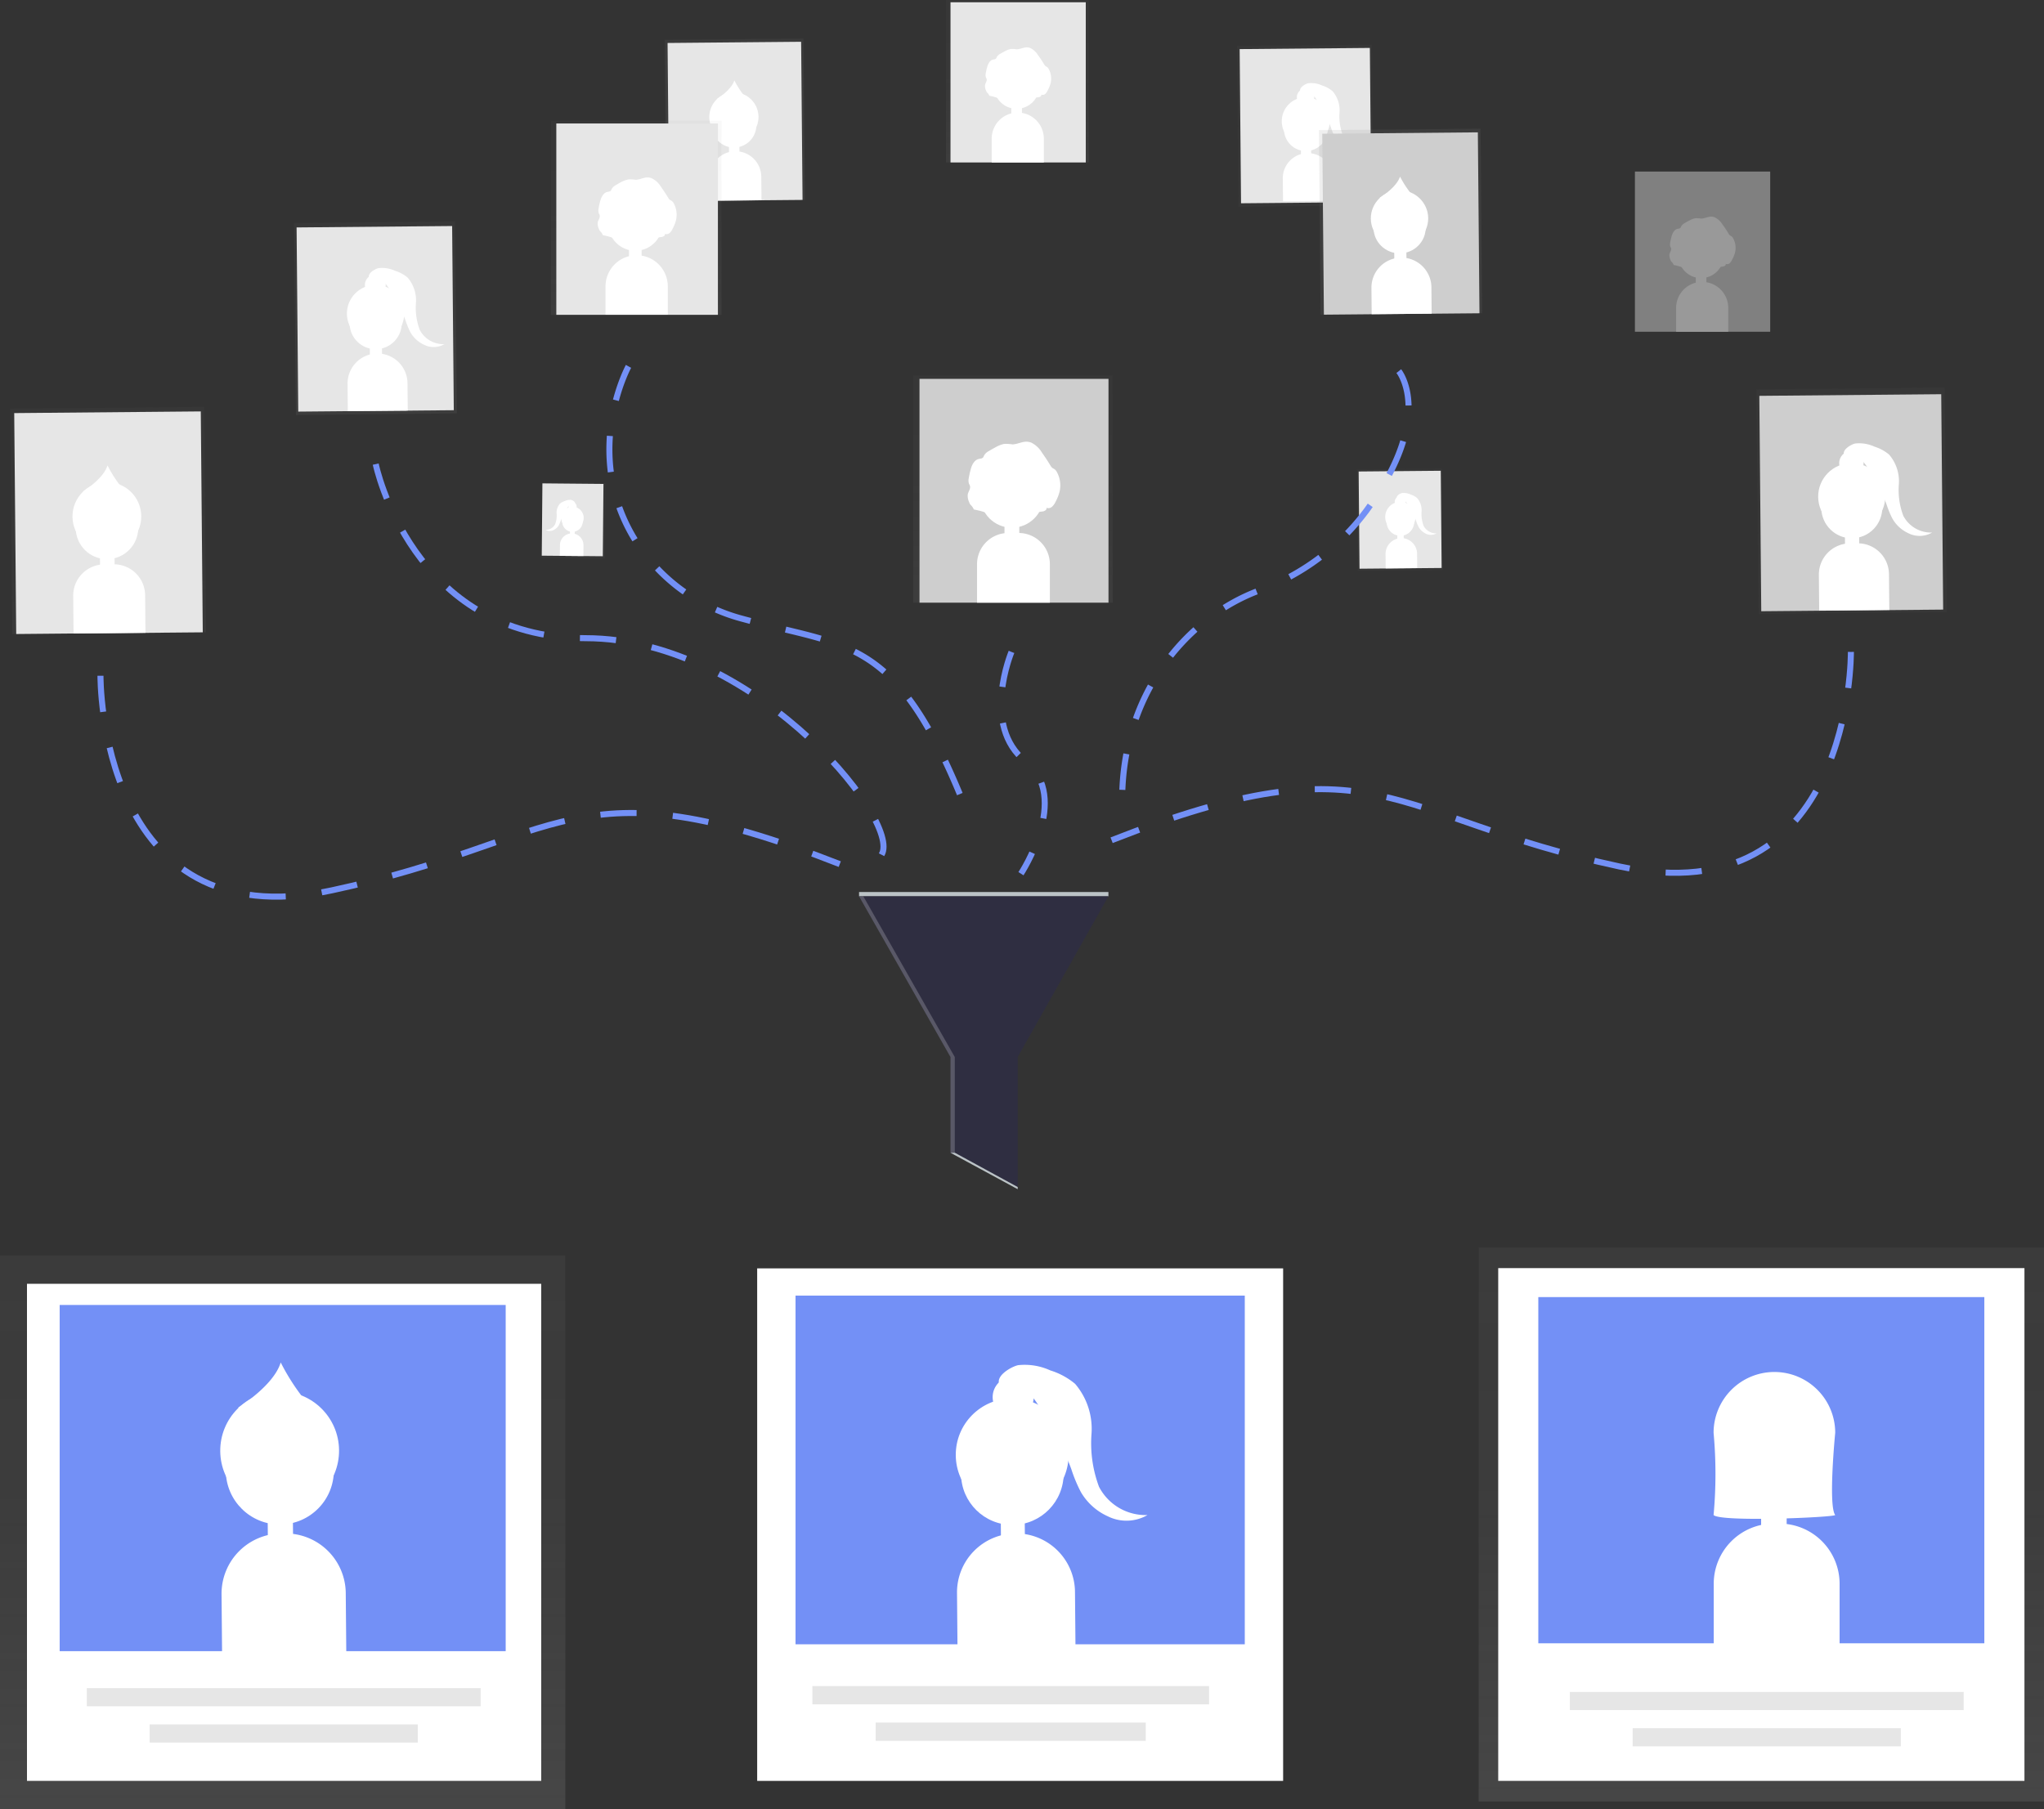 <svg xmlns="http://www.w3.org/2000/svg" xmlns:xlink="http://www.w3.org/1999/xlink" width="169.289" height="149.879" viewBox="0 0 169.289 149.879"><rect x="0" y="0" width="169.289" height="149.879" fill="#333333" stroke="none"/><defs><style>.a{opacity:0.5;}.b{fill:url(#a);}.c{fill:#e6e6e6;}.d,.t{fill:#fff;}.e{fill:url(#b);}.f{fill:url(#c);}.g{fill:url(#d);}.h{fill:url(#e);}.i{fill:#7390f6;}.j{fill:url(#f);}.k{fill:#cecece;}.l{fill:url(#g);}.m{fill:url(#h);}.n{fill:url(#i);}.o{fill:url(#j);}.p{fill:url(#k);}.q{fill:#cfd8dc;}.r{opacity:0.1;}.s{fill:#2f2e41;}.t{opacity:0.2;}.u{fill:none;stroke:#7390f6;stroke-miterlimit:10;stroke-width:0.5px;stroke-dasharray:3;}.v{fill:url(#o);}</style><linearGradient id="a" x1="10.537" y1="8.576" x2="10.537" y2="7.035" gradientUnits="objectBoundingBox"><stop offset="0" stop-color="gray" stop-opacity="0.251"></stop><stop offset="0.54" stop-color="gray" stop-opacity="0.122"></stop><stop offset="1" stop-color="gray" stop-opacity="0.102"></stop></linearGradient><linearGradient id="b" x1="-0.711" y1="5.499" x2="-0.711" y2="4.208" xlink:href="#a"></linearGradient><linearGradient id="c" x1="1.406" y1="3.955" x2="1.406" y2="2.663" xlink:href="#a"></linearGradient><linearGradient id="d" x1="-0.671" y1="0.201" x2="-0.671" y2="-1.061" xlink:href="#a"></linearGradient><linearGradient id="e" x1="0.5" y1="1" x2="0.5" y2="0" xlink:href="#a"></linearGradient><linearGradient id="f" x1="0.5" y1="1" x2="0.5" y2="0" xlink:href="#a"></linearGradient><linearGradient id="g" x1="0.5" y1="1" x2="0.5" y2="0" xlink:href="#a"></linearGradient><linearGradient id="h" x1="-0.368" y1="4.193" x2="-0.368" y2="2.902" xlink:href="#a"></linearGradient><linearGradient id="i" x1="1.51" y1="0.756" x2="1.51" y2="-0.535" xlink:href="#a"></linearGradient><linearGradient id="j" x1="0.741" y1="1.419" x2="0.741" y2="0.157" xlink:href="#a"></linearGradient><linearGradient id="k" x1="-0.587" y1="-1.093" x2="-0.587" y2="-2.41" xlink:href="#a"></linearGradient><linearGradient id="o" x1="0.5" y1="1" x2="0.5" y2="0" xlink:href="#a"></linearGradient></defs><g transform="translate(44.865 39.975)"><g class="a" transform="translate(0)"><rect class="b" width="6.243" height="5.232" transform="translate(0 6.243) rotate(-89.427)"></rect></g><rect class="c" width="5.056" height="5.989" transform="matrix(-1, -0.009, 0.009, -1, 5.061, 6.102)"></rect><circle class="d" cx="0.932" cy="0.932" r="0.932" transform="matrix(0.009, -1, 1, 0.009, 1.609, 3.852)"></circle><circle class="d" cx="0.847" cy="0.847" r="0.847" transform="matrix(0.009, -1, 1, 0.009, 1.694, 4.077)"></circle><rect class="d" width="0.395" height="0.677" transform="matrix(-1, -0.009, 0.009, -1, 2.733, 4.415)"></rect><path class="d" d="M0,0H1.949V.891a.974.974,0,0,1-.974.974h0A.974.974,0,0,1,0,.891V0Z" transform="matrix(-1, -0.009, 0.009, -1, 3.453, 6.087)"></path><circle class="d" cx="0.34" cy="0.34" r="0.34" transform="matrix(0.009, -1, 1, 0.009, 2.215, 2.33)"></circle><path class="d" d="M402.309,280.237a1.013,1.013,0,0,0-.531.087,1.185,1.185,0,0,0-.411.221,1.142,1.142,0,0,0-.271.826,2.05,2.05,0,0,1-.124.875.867.867,0,0,1-.8.468.691.691,0,0,0,.658.022.988.988,0,0,0,.444-.4,2.432,2.432,0,0,0,.158-.379,4.911,4.911,0,0,1,.569-1.092.7.7,0,0,1,.126-.148.478.478,0,0,1,.243-.1c.073,0,.2.024.241-.047C402.7,280.42,402.406,280.258,402.309,280.237Z" transform="translate(-399.859 -278.798)"></path></g><g transform="translate(112.397 38.829)"><g class="a" transform="translate(0 0)"><rect class="e" width="7.035" height="8.394" transform="matrix(1, -0.009, 0.009, 1, 0, 0.064)"></rect></g><rect class="c" width="6.8" height="8.053" transform="matrix(1, -0.009, 0.009, 1, 0.13, 0.229)"></rect><circle class="d" cx="1.254" cy="1.254" r="1.254" transform="matrix(1, -0.009, 0.009, 1, 2.318, 2.753)"></circle><circle class="d" cx="1.14" cy="1.14" r="1.14" transform="matrix(1, -0.009, 0.009, 1, 2.437, 3.285)"></circle><rect class="d" width="0.531" height="0.913" transform="matrix(1, -0.009, 0.009, 1, 3.327, 5.1)"></rect><path class="d" d="M1.3,0h0A1.312,1.312,0,0,1,2.613,1.311V2.5H0V1.319A1.311,1.311,0,0,1,1.311.008Z" transform="matrix(1, -0.009, 0.009, 1, 2.345, 5.755)"></path><circle class="d" cx="0.456" cy="0.456" r="0.456" transform="matrix(1, -0.009, 0.009, 1, 3.109, 2.291)"></circle><path class="d" d="M757.566,277.339a1.363,1.363,0,0,1,.713.117,1.58,1.58,0,0,1,.551.3,1.53,1.53,0,0,1,.364,1.108,2.824,2.824,0,0,0,.166,1.185,1.166,1.166,0,0,0,1.076.628.93.93,0,0,1-.883.028,1.317,1.317,0,0,1-.593-.539,3.265,3.265,0,0,1-.213-.51,6.608,6.608,0,0,0-.764-1.47.943.943,0,0,0-.17-.2.642.642,0,0,0-.326-.13c-.1-.014-.263.032-.324-.063C757.033,277.584,757.424,277.366,757.566,277.339Z" transform="translate(-753.853 -275.324)"></path></g><g transform="translate(102.465 3.704)"><g class="a" transform="translate(0 0)"><rect class="f" width="11.158" height="13.312" transform="matrix(1, -0.009, 0.009, 1, 0, 0.101)"></rect></g><rect class="c" width="10.784" height="12.771" transform="matrix(1, -0.009, 0.009, 1, 0.206, 0.364)"></rect><circle class="d" cx="1.989" cy="1.989" r="1.989" transform="matrix(1, -0.009, 0.009, 1, 3.675, 4.368)"></circle><circle class="d" cx="1.807" cy="1.807" r="1.807" transform="matrix(1, -0.009, 0.009, 1, 3.864, 5.21)"></circle><rect class="d" width="0.843" height="1.446" transform="matrix(1, -0.009, 0.009, 1, 5.277, 8.088)"></rect><path class="d" d="M2.07,0h0A2.078,2.078,0,0,1,4.148,2.068v1.9H0v-1.9A2.078,2.078,0,0,1,2.07,0Z" transform="translate(3.758 9.002) rotate(-0.573)"></path><circle class="d" cx="0.723" cy="0.723" r="0.723" transform="matrix(1, -0.009, 0.009, 1, 4.935, 3.634)"></circle><path class="d" d="M717.3,105.431a2.161,2.161,0,0,1,1.132.186,2.515,2.515,0,0,1,.875.474,2.437,2.437,0,0,1,.577,1.758,4.382,4.382,0,0,0,.263,1.867,1.849,1.849,0,0,0,1.708.988,1.475,1.475,0,0,1-1.4.043,2.092,2.092,0,0,1-.948-.855,5.184,5.184,0,0,1-.338-.806,10.463,10.463,0,0,0-1.213-2.331,1.494,1.494,0,0,0-.269-.316,1.019,1.019,0,0,0-.518-.2c-.154-.022-.419.051-.516-.1C716.457,105.82,717.078,105.474,717.3,105.431Z" transform="translate(-711.406 -102.242)"></path></g><g transform="translate(55.057 3.195)"><g class="a" transform="translate(0 0)"><rect class="g" width="11.487" height="13.362" transform="matrix(1, -0.009, 0.009, 1, 0, 0.104)"></rect></g><rect class="c" width="11.061" height="13.099" transform="matrix(1, -0.009, 0.009, 1, 0.233, 0.365)"></rect><circle class="d" cx="2.038" cy="2.038" r="2.038" transform="matrix(1, -0.009, 0.009, 1, 3.67, 4.476)"></circle><circle class="d" cx="1.853" cy="1.853" r="1.853" transform="matrix(1, -0.009, 0.009, 1, 3.864, 5.339)"></circle><rect class="d" width="0.865" height="1.483" transform="matrix(1, -0.009, 0.009, 1, 5.311, 8.291)"></rect><path class="d" d="M2.131,0h0A2.131,2.131,0,0,1,4.262,2.131V4.077H0V2.133A2.131,2.131,0,0,1,2.131,0Z" transform="matrix(1, -0.009, 0.009, 1, 3.714, 9.354)"></path><path class="d" d="M471.94,105.848s1.229-.753,1.469-1.558a7.443,7.443,0,0,0,1.44,1.963Z" transform="translate(-467.646 -100.827)"></path></g><rect class="h" width="46.824" height="45.882" transform="translate(0 103.997)"></rect><rect class="d" width="42.589" height="41.177" transform="translate(2.235 106.348)"></rect><rect class="i" width="36.941" height="28.679" transform="translate(4.942 108.101)"></rect><rect class="c" width="32.619" height="1.503" transform="translate(7.189 139.843)"></rect><rect class="c" width="22.21" height="1.503" transform="translate(12.394 142.847)"></rect><g class="a" transform="translate(75.632 31.122)"><rect class="j" width="16.526" height="18.799"></rect></g><rect class="k" width="15.653" height="18.539" transform="translate(76.155 31.385)"></rect><circle class="d" cx="2.886" cy="2.886" r="2.886" transform="translate(80.921 37.243)"></circle><circle class="d" cx="2.623" cy="2.623" r="2.623" transform="translate(81.184 38.468)"></circle><rect class="d" width="1.225" height="2.1" transform="translate(83.195 42.665)"></rect><path class="d" d="M412.283,223.54h.865a2.583,2.583,0,0,1,2.583,2.583v3.188H409.7v-3.188a2.583,2.583,0,0,1,2.583-2.583Z" transform="translate(-328.779 -179.388)"></path><path class="d" d="M579.554,256.321q-.279.146-.545.31a.945.945,0,0,0-.4.361.689.689,0,0,1-.091.176c-.083.091-.221.089-.34.117-.4.091-.593.516-.689.9a6.408,6.408,0,0,0-.15.691.865.865,0,0,0,.014.456c.026.063.063.118.083.184.071.237-.13.462-.18.7a1.186,1.186,0,0,0,.109.642.771.771,0,0,0,.085.182,1.234,1.234,0,0,0,.107.12,1.022,1.022,0,0,1,.2.314,6.76,6.76,0,0,1,1.223.342,4.971,4.971,0,0,0,1.975.573,1.807,1.807,0,0,0,.547-.113c.344-.128.644-.361.988-.474a8.655,8.655,0,0,1,.988-.166c.156-.032.35-.15.29-.3a.46.46,0,0,0,.47-.093,1.257,1.257,0,0,0,.29-.411,3.8,3.8,0,0,0,.326-.814,2.3,2.3,0,0,0-.207-1.624.727.727,0,0,0-.2-.253c-.063-.045-.138-.073-.2-.122a.731.731,0,0,1-.152-.2q-.328-.539-.693-1.053a2.14,2.14,0,0,0-.9-.836c-.577-.219-1,.13-1.547.152a3.24,3.24,0,0,0-.709-.038A2.583,2.583,0,0,0,579.554,256.321Z" transform="translate(-497.102 -219.269)"></path><g class="a" transform="translate(45.628 10.004)"><rect class="l" width="14.13" height="16.076"></rect></g><rect class="c" width="13.383" height="15.85" transform="translate(46.076 10.229)"></rect><circle class="d" cx="2.467" cy="2.467" r="2.467" transform="translate(50.151 15.238)"></circle><circle class="d" cx="2.244" cy="2.244" r="2.244" transform="translate(50.374 16.285)"></circle><rect class="d" width="1.047" height="1.793" transform="translate(52.094 19.874)"></rect><path class="d" d="M256.5,107.05h0a2.58,2.58,0,0,1,2.568,2.58v2.348H253.91v-2.348a2.579,2.579,0,0,1,2.585-2.58Z" transform="translate(-203.759 -85.906)"></path><path class="d" d="M424.031,145.382q-.237.124-.466.267a.81.81,0,0,0-.33.308.593.593,0,0,1-.077.15c-.071.077-.2.075-.29.1-.33.077-.5.44-.592.768a5.456,5.456,0,0,0-.128.593.739.739,0,0,0,.012.4c.022.053.053.1.071.156.061.2-.111.4-.154.593a1.019,1.019,0,0,0,.093.549.657.657,0,0,0,.073.156,1.053,1.053,0,0,0,.091.1.873.873,0,0,1,.168.269,5.781,5.781,0,0,1,1.043.3,4.26,4.26,0,0,0,1.681.49,1.547,1.547,0,0,0,.468-.1c.294-.111.551-.308.849-.4a7.408,7.408,0,0,1,.839-.142c.134-.026.3-.128.249-.255a.4.4,0,0,0,.4-.079,1.074,1.074,0,0,0,.247-.352,3.251,3.251,0,0,0,.279-.7,1.975,1.975,0,0,0-.178-1.383.621.621,0,0,0-.172-.217c-.053-.04-.119-.063-.17-.1a.626.626,0,0,1-.13-.168q-.28-.46-.593-.9a1.833,1.833,0,0,0-.774-.713c-.494-.2-.853.113-1.321.13a2.68,2.68,0,0,0-.606-.032A2.207,2.207,0,0,0,424.031,145.382Z" transform="translate(-372.569 -130.308)"></path><g class="a" transform="translate(145.473 32.104)"><rect class="m" width="15.588" height="18.6" transform="translate(0 0.156) rotate(-0.573)"></rect></g><path class="k" d="M0,0H15.066V17.843H0Z" transform="matrix(1, -0.009, 0.009, 1, 145.711, 32.791)"></path><circle class="d" cx="2.777" cy="2.777" r="2.777" transform="matrix(1, -0.009, 0.009, 1, 150.56, 38.387)"></circle><circle class="d" cx="2.524" cy="2.524" r="2.524" transform="matrix(1, -0.009, 0.009, 1, 150.823, 39.563)"></circle><rect class="d" width="1.179" height="2.021" transform="matrix(1, -0.009, 0.009, 1, 152.794, 43.585)"></rect><path class="d" d="M2.583,0h.64A2.583,2.583,0,0,1,5.807,2.583V5.546H0V2.583A2.583,2.583,0,0,1,2.583,0Z" transform="matrix(1, -0.009, 0.009, 1, 150.62, 45.036)"></path><circle class="d" cx="1.009" cy="1.009" r="1.009" transform="matrix(1, -0.009, 0.009, 1, 152.318, 37.362)"></circle><path class="d" d="M945.544,256.459a3.013,3.013,0,0,1,1.58.259,3.514,3.514,0,0,1,1.221.662,3.391,3.391,0,0,1,.806,2.457,6.039,6.039,0,0,0,.367,2.607,2.584,2.584,0,0,0,2.388,1.392,2.057,2.057,0,0,1-1.957.061,2.922,2.922,0,0,1-1.323-1.2,7.245,7.245,0,0,1-.472-1.128,14.639,14.639,0,0,0-1.693-3.253,2.087,2.087,0,0,0-.375-.44,1.425,1.425,0,0,0-.723-.288c-.215-.03-.593.071-.719-.142C944.361,257,945.228,256.518,945.544,256.459Z" transform="translate(-791.883 -219.721)"></path><g class="a" transform="translate(24.354 18.34)"><rect class="n" width="13.328" height="15.904" transform="translate(0 0.133) rotate(-0.573)"></rect></g><rect class="c" width="12.882" height="15.256" transform="matrix(1, -0.009, 0.009, 1, 24.565, 18.84)"></rect><circle class="d" cx="2.374" cy="2.374" r="2.374" transform="matrix(1, -0.009, 0.009, 1, 28.711, 23.624)"></circle><circle class="d" cx="2.159" cy="2.159" r="2.159" transform="matrix(1, -0.009, 0.009, 1, 28.936, 24.629)"></circle><rect class="d" width="1.007" height="1.726" transform="matrix(1, -0.009, 0.009, 1, 30.622, 28.066)"></rect><path class="d" d="M2.483,0h0A2.483,2.483,0,0,1,4.965,2.483V4.75H0V2.483A2.483,2.483,0,0,1,2.483,0Z" transform="matrix(1, -0.009, 0.009, 1, 28.763, 29.307)"></path><circle class="d" cx="0.863" cy="0.863" r="0.863" transform="matrix(1, -0.009, 0.009, 1, 30.214, 22.747)"></circle><path class="d" d="M326.943,182.9a2.584,2.584,0,0,1,1.353.221,3,3,0,0,1,1.045.565,2.9,2.9,0,0,1,.689,2.1,5.212,5.212,0,0,0,.314,2.23,2.208,2.208,0,0,0,2.04,1.185,1.761,1.761,0,0,1-1.673.053,2.5,2.5,0,0,1-1.132-1.023,6.186,6.186,0,0,1-.4-.964,12.513,12.513,0,0,0-1.45-2.785,1.778,1.778,0,0,0-.32-.377,1.217,1.217,0,0,0-.618-.247c-.184-.026-.5.061-.614-.122C325.932,183.36,326.675,182.947,326.943,182.9Z" transform="translate(-295.58 -160.691)"></path><g class="a" transform="translate(0.849 33.71)"><rect class="o" width="16.048" height="18.667" transform="matrix(1, -0.009, 0.009, 1, 0, 0.146)"></rect></g><rect class="c" width="15.451" height="18.3" transform="matrix(1, -0.009, 0.009, 1, 1.178, 34.22)"></rect><circle class="d" cx="2.848" cy="2.848" r="2.848" transform="matrix(1, -0.009, 0.009, 1, 5.978, 39.96)"></circle><circle class="d" cx="2.589" cy="2.589" r="2.589" transform="matrix(1, -0.009, 0.009, 1, 6.248, 41.164)"></circle><rect class="d" width="1.209" height="2.072" transform="matrix(1, -0.009, 0.009, 1, 8.271, 45.29)"></rect><path class="d" d="M2.583,0h.79A2.583,2.583,0,0,1,5.957,2.583V5.7H0V2.585A2.583,2.583,0,0,1,2.583,0Z" transform="matrix(1, -0.009, 0.009, 1, 6.04, 46.777)"></path><path class="d" d="M206.14,267.953s1.716-1.051,2.052-2.173a10.332,10.332,0,0,0,2.011,2.743Z" transform="translate(-199.288 -227.225)"></path><circle class="d" cx="4.92" cy="4.92" r="4.92" transform="matrix(1, -0.009, 0.009, 1, 18.197, 115.298)"></circle><circle class="d" cx="4.474" cy="4.474" r="4.474" transform="matrix(1, -0.009, 0.009, 1, 18.662, 117.379)"></circle><rect class="d" width="2.088" height="3.579" transform="matrix(1, -0.009, 0.009, 1, 22.158, 124.505)"></rect><path class="d" d="M4.987,0H5.3a4.987,4.987,0,0,1,4.987,5V9.85H0V5A4.987,4.987,0,0,1,4.987,0Z" transform="matrix(1, -0.009, 0.009, 1, 18.304, 127.076)"></path><path class="d" d="M271.22,645.753s2.963-1.817,3.543-3.753a17.946,17.946,0,0,0,3.472,4.74Z" transform="translate(-251.514 -529.137)"></path><g class="a" transform="translate(109.239 10.657)"><rect class="p" width="13.383" height="15.289" transform="matrix(1, -0.009, 0.009, 1, 0, 0.122)"></rect></g><rect class="k" width="12.886" height="14.987" transform="matrix(1, -0.009, 0.009, 1, 109.513, 11.079)"></rect><ellipse class="d" cx="2.376" cy="2.333" rx="2.376" ry="2.333" transform="matrix(1, -0.009, 0.009, 1, 113.514, 15.781)"></ellipse><ellipse class="d" cx="2.159" cy="2.121" rx="2.159" ry="2.121" transform="matrix(1, -0.009, 0.009, 1, 113.742, 16.766)"></ellipse><rect class="d" width="1.007" height="1.697" transform="translate(115.465 20.01) rotate(-0.573)"></rect><path class="d" d="M2.485,0h0A2.483,2.483,0,0,1,4.967,2.483V4.665H0V2.483A2.483,2.483,0,0,1,2.485,0Z" transform="matrix(1, -0.009, 0.009, 1, 113.564, 21.364)"></path><path class="d" d="M749.85,146.4s1.432-.861,1.71-1.778a8.513,8.513,0,0,0,1.677,2.248Z" transform="translate(-635.608 -129.996)"></path><g class="a" transform="translate(70.913 73.718)"><path class="h" d="M359.03,373.23v.359l7.79,13.506v8.043l5.722,3.061V387.1l7.731-13.506v-.359Z" transform="translate(-359.03 -373.23)"></path></g><rect class="q" width="20.65" height="0.356" transform="translate(71.15 73.894)"></rect><rect class="r" width="20.65" height="0.356" transform="translate(71.15 73.894)"></rect><path class="s" d="M360.23,375.92l7.573,13.314v7.928l5.564,2.84V389.234l7.513-13.314Z" transform="translate(-289.08 -301.671)"></path><path class="t" d="M368.158,397.163v-7.928l-7.575-13.314h-.354l7.573,13.314v7.928Z" transform="translate(-289.08 -301.671)"></path><path class="q" d="M398.57,483.47l5.564,3.018v-.178l-5.208-2.84Z" transform="translate(-319.847 -387.978)"></path><path class="r" d="M398.57,483.47l5.564,3.018v-.178l-5.208-2.84Z" transform="translate(-319.847 -387.978)"></path><rect class="h" width="46.824" height="45.882" transform="translate(122.464 103.345)"></rect><rect class="d" width="43.584" height="42.477" transform="translate(124.086 105.048)"></rect><rect class="i" width="36.941" height="28.679" transform="translate(127.406 107.449)"></rect><rect class="c" width="32.619" height="1.503" transform="translate(130.017 140.157)"></rect><rect class="c" width="22.21" height="1.503" transform="translate(135.221 143.161)"></rect><rect class="h" width="47.162" height="46.214" transform="translate(60.911 103.191)"></rect><rect class="d" width="43.561" height="42.456" transform="translate(62.711 105.07)"></rect><rect class="i" width="37.208" height="28.886" transform="translate(65.888 107.325)"></rect><rect class="c" width="32.854" height="1.513" transform="translate(67.283 139.671)"></rect><rect class="c" width="22.372" height="1.513" transform="translate(72.523 142.697)"></rect><path class="u" d="M213.58,354s-.2,21.924,19.159,17.776,19.949-10.863,42.07-2.173" transform="translate(-205.258 -298.021)"></path><path class="u" d="M698.809,344s.2,21.924-19.159,17.776S659.7,350.913,637.58,359.6" transform="translate(-545.513 -289.996)"></path><path class="u" d="M592.1,344s-2.568,6.123,1.185,9.086-.4,9.283-.4,9.283" transform="translate(-508.326 -289.996)"></path><path class="u" d="M329,265.24s2.963,14.418,17.381,14.418,27.059,16.2,24.294,18.171" transform="translate(-297.882 -226.792)"></path><path class="u" d="M428.577,224.24s-3.8,6.982.377,14.1a15.011,15.011,0,0,0,9.02,6.8c8.949,2.453,12.868,1.313,18.651,16.034" transform="translate(-376.523 -193.89)"></path><path class="u" d="M664.911,226.24s3.032,3.692-2.641,11.5a19.3,19.3,0,0,1-8.951,6.684c-5.728,2.127-11.32,8.28-11.32,17.365" transform="translate(-549.06 -195.495)"></path><g transform="translate(78.348)"><g class="a"><rect class="v" width="11.829" height="13.457"></rect></g><rect class="c" width="11.203" height="13.269" transform="translate(0.375 0.188)"></rect><circle class="d" cx="2.066" cy="2.066" r="2.066" transform="translate(3.784 4.381)"></circle><circle class="d" cx="1.878" cy="1.878" r="1.878" transform="translate(3.972 5.258)"></circle><rect class="d" width="0.877" height="1.503" transform="translate(5.414 8.262)"></rect><path class="d" d="M418,47.22h0a2.159,2.159,0,0,1,2.159,2.159v1.975H415.84V49.379A2.159,2.159,0,0,1,418,47.22Z" transform="translate(-412.054 -37.893)"></path><path class="d" d="M586.15,90.767q-.2.1-.4.223a.677.677,0,0,0-.276.259.493.493,0,0,1-.065.126c-.059.065-.158.063-.243.083-.277.065-.419.369-.494.642a4.555,4.555,0,0,0-.109.5.617.617,0,0,0,.01.326c.018.045.045.085.059.13.051.17-.093.33-.128.5a.853.853,0,0,0,.077.46.548.548,0,0,0,.061.13.884.884,0,0,0,.077.085.73.73,0,0,1,.14.223,4.833,4.833,0,0,1,.873.249,3.539,3.539,0,0,0,1.408.409,1.3,1.3,0,0,0,.4-.081c.247-.093.46-.259.711-.338a6.2,6.2,0,0,1,.7-.118c.113-.022.251-.107.207-.213a.33.33,0,0,0,.338-.065.9.9,0,0,0,.2-.294,2.721,2.721,0,0,0,.237-.583,1.647,1.647,0,0,0-.148-1.163.519.519,0,0,0-.144-.182c-.045-.034-.1-.053-.142-.089a.525.525,0,0,1-.109-.142q-.235-.4-.5-.753a1.533,1.533,0,0,0-.648-.593c-.413-.158-.715.093-1.106.109a2.821,2.821,0,0,0-.508-.028A1.85,1.85,0,0,0,586.15,90.767Z" transform="translate(-581.267 -86.523)"></path></g><g class="a" transform="translate(135.034 14.023)"><g class="a"><rect class="v" width="11.829" height="13.457"></rect></g><rect class="k" width="11.203" height="13.269" transform="translate(0.375 0.188)"></rect><circle class="d" cx="2.066" cy="2.066" r="2.066" transform="translate(3.784 4.381)"></circle><circle class="d" cx="1.878" cy="1.878" r="1.878" transform="translate(3.972 5.258)"></circle><rect class="d" width="0.877" height="1.503" transform="translate(5.414 8.262)"></rect><path class="d" d="M705,118.22h0a2.159,2.159,0,0,1,2.159,2.159v1.975H702.84v-1.975A2.159,2.159,0,0,1,705,118.22Z" transform="translate(-699.054 -108.893)"></path><path class="d" d="M873.15,161.767q-.2.1-.4.223a.677.677,0,0,0-.276.259.493.493,0,0,1-.065.126c-.059.065-.158.063-.243.083-.277.065-.419.369-.494.642a4.584,4.584,0,0,0-.109.5.618.618,0,0,0,.01.326c.018.045.045.085.059.13.051.17-.093.33-.128.5a.853.853,0,0,0,.077.46.551.551,0,0,0,.061.13.869.869,0,0,0,.077.085.733.733,0,0,1,.14.223,4.838,4.838,0,0,1,.873.249,3.539,3.539,0,0,0,1.408.409,1.3,1.3,0,0,0,.4-.081c.247-.093.46-.259.711-.338a6.2,6.2,0,0,1,.7-.118c.113-.022.251-.107.207-.213a.33.33,0,0,0,.338-.065.9.9,0,0,0,.2-.294,2.718,2.718,0,0,0,.237-.583,1.647,1.647,0,0,0-.148-1.163.519.519,0,0,0-.144-.182c-.045-.034-.1-.053-.142-.089a.524.524,0,0,1-.109-.142q-.235-.4-.5-.753a1.533,1.533,0,0,0-.648-.593c-.413-.158-.715.093-1.106.109a2.82,2.82,0,0,0-.508-.028A1.848,1.848,0,0,0,873.15,161.767Z" transform="translate(-868.267 -157.523)"></path></g><circle class="d" cx="4.673" cy="4.673" r="4.673" transform="matrix(1, -0.009, 0.009, 1, 79.117, 115.883)"></circle><circle class="d" cx="4.249" cy="4.249" r="4.249" transform="matrix(1, -0.009, 0.009, 1, 79.557, 117.862)"></circle><rect class="d" width="1.983" height="3.399" transform="matrix(1, -0.009, 0.009, 1, 82.876, 124.628)"></rect><path class="d" d="M4.885,0h0A4.886,4.886,0,0,1,9.771,4.886v4.46H0V4.886A4.886,4.886,0,0,1,4.885,0Z" transform="matrix(1, -0.009, 0.009, 1, 79.218, 127.07)"></path><circle class="d" cx="1.699" cy="1.699" r="1.699" transform="translate(82.196 114.056) rotate(-0.573)"></circle><path class="d" d="M591.876,642.936a5.092,5.092,0,0,1,2.661.435,5.9,5.9,0,0,1,2.054,1.114,5.733,5.733,0,0,1,1.357,4.134,10.3,10.3,0,0,0,.62,4.389,4.345,4.345,0,0,0,4.015,2.344,3.469,3.469,0,0,1-3.295.1,4.914,4.914,0,0,1-2.226-2.013,12.169,12.169,0,0,1-.79-1.9,24.633,24.633,0,0,0-2.854-5.479,3.517,3.517,0,0,0-.632-.743,2.4,2.4,0,0,0-1.217-.486c-.363-.049-.988.12-1.209-.239C589.887,643.85,591.346,643.037,591.876,642.936Z" transform="translate(-507.546 -529.848)"></path><circle class="d" cx="4.531" cy="4.531" r="4.531" transform="translate(142.387 116.402)"></circle><rect class="d" width="2.115" height="3.624" transform="translate(145.861 123.653)"></rect><path class="d" d="M723.6,639h.448a4.987,4.987,0,0,1,4.987,4.987v4.981H718.61V644a4.987,4.987,0,0,1,4.987-5Z" transform="translate(-576.675 -512.789)"></path><path class="d" d="M900.073,657.851c-.2.2-9.481.593-10.073,0a37.411,37.411,0,0,0,0-6.814A5.037,5.037,0,0,1,895.037,646h0a5.037,5.037,0,0,1,5.037,5.037S899.481,657.061,900.073,657.851Z" transform="translate(-748.077 -532.347)"></path></svg>